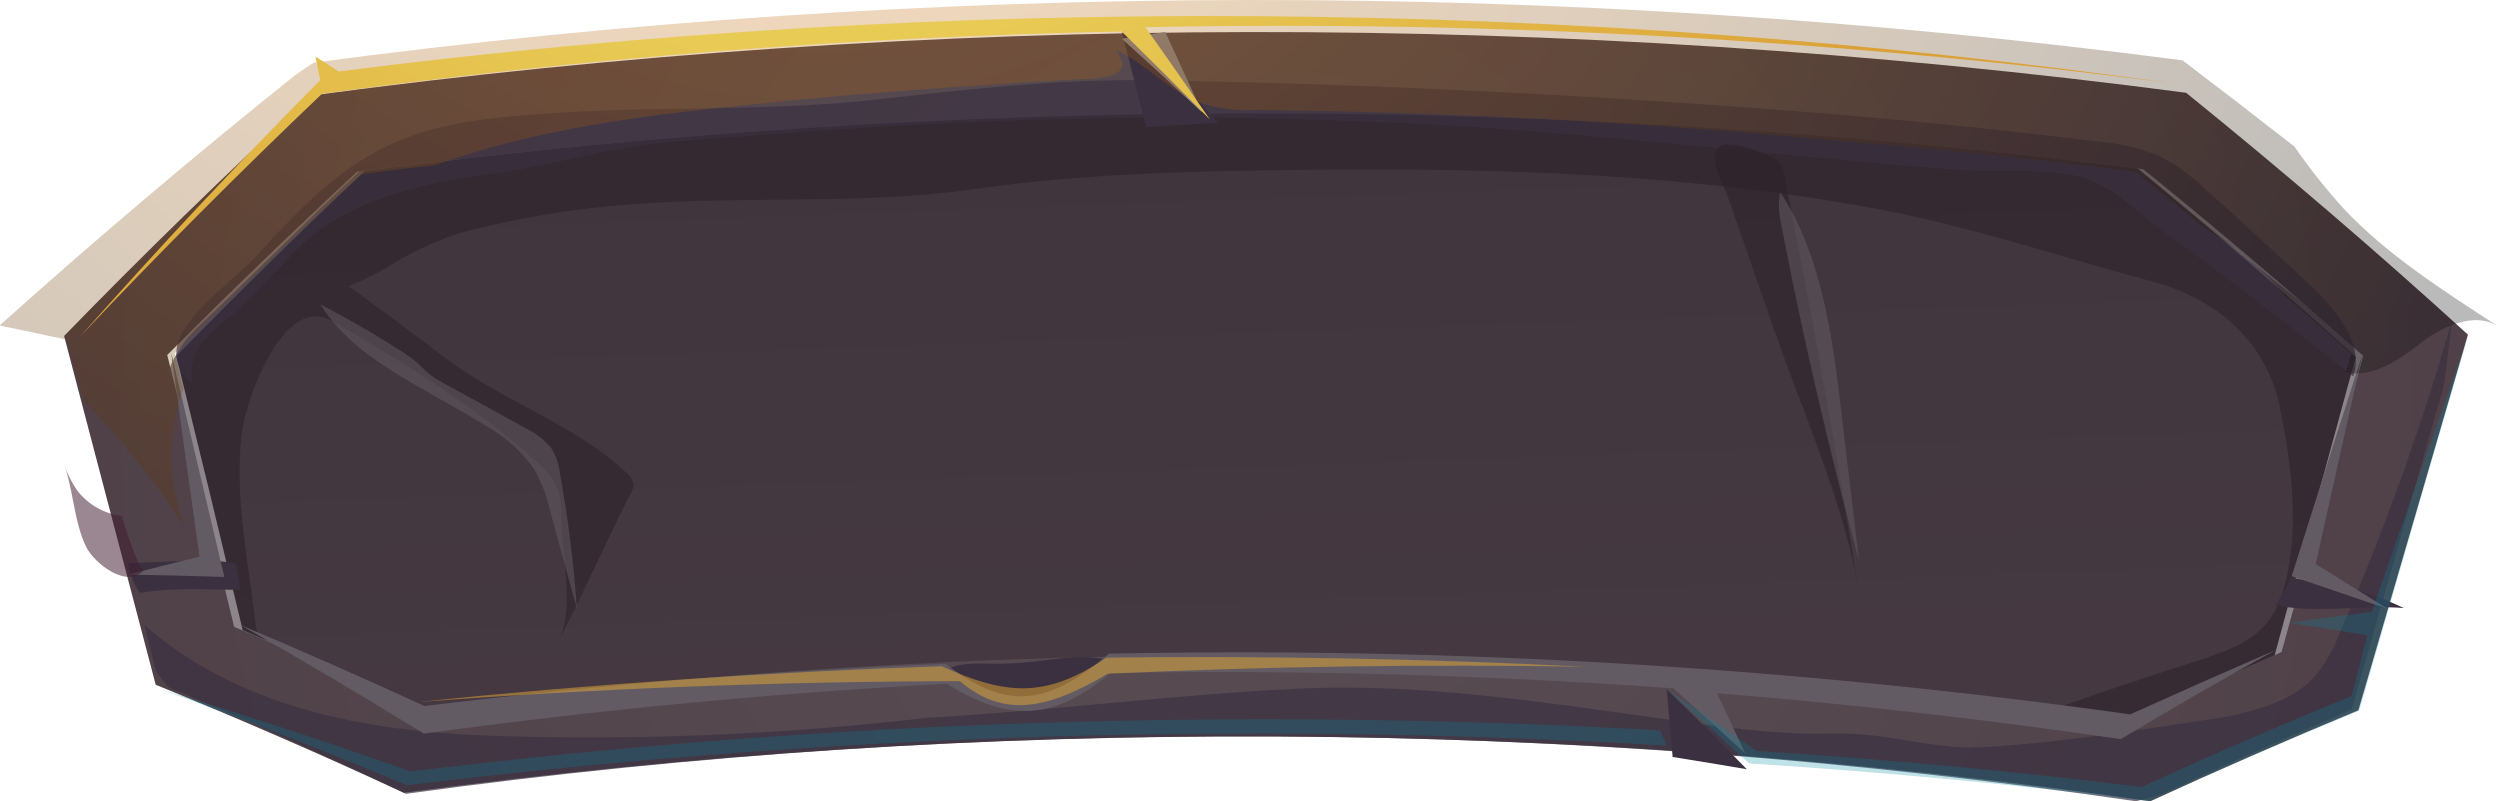 <svg width="156" height="50" viewBox="0 0 156 50" fill="none" xmlns="http://www.w3.org/2000/svg">
<path fill-rule="evenodd" clip-rule="evenodd" d="M26.616 44.471C22.856 42.71 19.033 40.996 15.146 39.331C13.789 33.625 12.407 27.919 11 22.213C14.814 18.314 18.736 14.466 22.768 10.668C59.482 5.828 96.659 5.778 133.386 10.517C138.051 14.361 142.589 18.278 147 22.268C145.303 28.482 143.614 34.698 141.931 40.916C138.886 42.266 135.87 43.627 132.884 45C97.646 39.996 61.901 39.818 26.616 44.471Z" fill="url(#paint0_linear_314_72)"/>
<path opacity="0.54" fill-rule="evenodd" clip-rule="evenodd" d="M24.001 16.775C25.468 15.829 27.05 15.076 28.706 14.536C32.211 13.607 35.794 13.009 39.409 12.749C46.501 12.206 53.872 12.804 60.876 11.794C67.736 10.812 74.74 10.667 81.744 10.599C93.711 10.468 105.794 10.867 117.592 13.127C123.283 14.22 128.709 16.075 134.258 17.552C138.501 18.678 141.465 21.461 142.268 25.453C142.948 28.778 143.383 32.221 142.791 35.539C142.111 39.18 140.649 40.122 136.95 41.29C133.936 42.247 130.953 43.25 128.002 44.299C133.133 45.415 138.461 45.196 143.485 43.66C144.455 43.418 145.354 42.947 146.109 42.286C146.743 41.565 147.196 40.7 147.429 39.764C149.224 34.343 152.603 25.446 146.538 21.021C141.948 17.696 137.746 14.096 133.346 10.468C133.448 10.468 105.549 6.607 77.922 7.033C50.295 6.682 22.403 10.64 22.498 10.619C19.057 13.855 15.753 17.181 12.353 20.403C7.287 25.212 11.673 33.279 13.713 38.596C13.87 39.086 14.099 39.55 14.393 39.971C14.946 40.545 15.62 40.986 16.365 41.262C20.058 42.921 23.941 44.11 27.924 44.801C24.338 43.184 20.701 41.622 17.011 40.115C16.659 40.014 16.346 39.808 16.113 39.524C16.004 39.311 15.944 39.076 15.936 38.837C15.488 34.934 14.624 31.052 15.08 27.095C15.277 25.192 17.602 18.225 20.751 20.046C25.334 22.712 29.876 25.487 33.67 28.977C35.452 30.627 34.887 31.685 35.105 33.835C35.268 35.491 35.69 38.411 34.88 39.943C36.458 36.941 37.791 33.828 39.355 30.791C39.467 30.622 39.53 30.425 39.538 30.221C39.483 29.931 39.32 29.673 39.083 29.5C35.907 26.483 31.467 25.109 27.809 22.347C25.814 20.836 23.799 19.338 21.764 17.854C22.533 17.546 23.28 17.185 24.001 16.775Z" fill="#2B2028"/>
<path fill-rule="evenodd" clip-rule="evenodd" d="M136.413 5.789C97.574 0.678 58.222 0.738 19.399 5.966C14.088 10.868 8.955 15.867 4 20.964C5.905 28.219 7.811 35.474 9.716 42.729C14.986 44.878 20.146 47.125 25.197 49.469C61.37 44.612 98.047 44.791 134.17 50C138.433 48.041 142.763 46.148 147.162 44.321C149.441 36.499 151.721 28.686 154 20.882C148.352 15.735 142.49 10.704 136.413 5.789ZM142.369 40.688C139.292 42.026 136.249 43.375 133.241 44.736C97.735 39.777 61.72 39.601 26.168 44.212C22.38 42.466 18.528 40.768 14.612 39.117C13.245 33.463 11.852 27.808 10.434 22.154C14.277 18.291 18.229 14.477 22.291 10.713C59.283 5.917 96.742 5.867 133.747 10.564C138.446 14.373 143.019 18.254 147.463 22.208C145.763 28.366 144.065 34.526 142.369 40.688Z" fill="url(#paint1_radial_314_72)"/>
<path opacity="0.69" fill-rule="evenodd" clip-rule="evenodd" d="M25.061 8.716C21.242 10.254 18.622 13.115 16.109 15.861C13.821 18.332 8.837 21.233 12.047 24C11.933 23.586 11.915 23.153 11.992 22.731C12.069 22.309 12.241 21.91 12.494 21.562C13.092 20.794 13.799 20.116 14.593 19.548C16.746 17.815 18.087 15.519 20.429 14.008C23.172 12.222 26.699 11.396 30.024 10.952C34.242 10.388 38.149 9.119 42.334 8.804C47.92 8.387 53.506 7.931 59.099 7.682C70.03 7.156 80.982 7.234 91.904 7.917C102.061 8.589 112.143 9.838 122.306 10.603C124.608 10.771 127.892 10.422 130.059 11.093C131.806 11.624 133.445 13.289 134.833 14.31C138.94 17.291 142.942 20.351 146.838 23.49C147.576 21.368 145.66 19.199 143.845 17.506C141.814 15.604 139.757 13.721 137.677 11.859C136.805 10.998 135.805 10.275 134.711 9.717C133.412 9.207 132.042 8.897 130.648 8.797C124.374 8.031 118.097 7.405 111.818 6.917C98.432 5.876 85.35 5.245 71.923 5.01C65.829 4.909 59.945 5.627 53.987 6.285C47.52 6.957 40.607 6.608 34.066 7.091C31.033 7.306 27.884 7.555 25.061 8.716Z" fill="#3B3040"/>
<path opacity="0.69" fill-rule="evenodd" clip-rule="evenodd" d="M9.735 41.892C9.987 42.233 10.245 42.587 10.518 42.886C15.563 45.002 20.503 47.219 25.335 49.535C61.166 44.596 97.494 44.753 133.282 50C133.847 49.854 134.412 49.701 134.977 49.528C138.834 47.721 142.757 45.97 146.745 44.275C148.651 37.559 150.563 30.843 152.483 24.127C152.68 22.737 152.857 21.348 153 20C151.091 26.668 148.744 33.197 145.976 39.544C145.611 40.527 145.084 41.438 144.417 42.239C143.056 43.74 140.844 44.324 138.782 44.755C133.67 45.512 128.797 46.339 123.679 46.623C120.629 46.797 117.703 45.685 114.511 45.776C110.767 45.88 107.024 45.31 103.348 44.796C95.862 43.761 88.429 42.608 80.888 42.976C73.224 43.344 65.492 44.365 57.855 44.789C48.82 45.845 39.72 46.219 30.63 45.908C22.463 45.623 14.874 44.081 9 39.002L9.735 41.892Z" fill="#3B3040"/>
<path fill-rule="evenodd" clip-rule="evenodd" d="M104.373 47.236C104.252 45.807 104.128 44.395 104 43C105.691 44.652 107.357 46.319 109 48C107.466 47.738 105.923 47.483 104.373 47.236Z" fill="url(#paint2_linear_314_72)"/>
<path fill-rule="evenodd" clip-rule="evenodd" d="M14.738 35.285L15 36.803C12.815 36.803 10.87 36.624 8.728 37C8.336 36.433 8.088 35.802 8 35.149C8.881 35.118 14.68 34.76 14.767 35.279L14.738 35.285Z" fill="url(#paint3_linear_314_72)"/>
<path fill-rule="evenodd" clip-rule="evenodd" d="M60.392 42.788C61.042 43.208 61.75 43.531 62.494 43.747C65.545 44.621 67.204 43.099 69 41.156C67.282 40.755 65.48 41.241 63.756 41.351C63.255 41.383 62.754 41.415 62.253 41.415C61.147 41.415 59.956 41.286 59 41.804C59.438 42.168 59.903 42.497 60.392 42.788Z" fill="url(#paint4_linear_314_72)"/>
<path fill-rule="evenodd" clip-rule="evenodd" d="M71.53 8C71.031 5.996 70.521 3.996 70 2C72.2 3.659 74.213 5.557 76 7.659C74.412 7.749 72.824 7.848 71.236 7.955L71.53 8Z" fill="url(#paint5_linear_314_72)"/>
<path opacity="0.54" fill-rule="evenodd" clip-rule="evenodd" d="M116 37C114.62 28.333 113.076 19.674 111.368 11.025C111.329 10.653 111.173 10.307 110.927 10.042C110.467 9.622 107.995 8.707 107.394 9.093C106.423 9.705 107.516 11.404 107.809 12.257C108.761 15.008 109.726 17.76 110.684 20.511C112.512 25.815 115.131 31.497 116 37Z" fill="#2B2028"/>
<path fill-rule="evenodd" clip-rule="evenodd" d="M15 39C18.888 40.634 22.717 42.319 26.487 44.056C37.322 42.733 48.162 41.856 59.005 41.424C62.676 44.266 65.232 44.171 69.201 40.789C90.511 40.351 111.821 41.618 132.926 44.576C135.916 43.226 138.941 41.887 142 40.559C138.733 42.36 135.511 44.214 132.334 46.122C123.946 44.894 115.547 43.937 107.137 43.253C107.73 44.504 108.315 45.753 108.891 47C107.418 45.65 105.927 44.3 104.418 42.949C92.727 42.112 81.022 41.793 69.303 41.991C65.701 44.988 62.989 45.076 59.073 42.666C48.171 43.255 37.295 44.293 26.447 45.778C22.699 43.465 18.884 41.205 15 39Z" fill="#625B63"/>
<path fill-rule="evenodd" clip-rule="evenodd" d="M10.68 22C11.791 26.664 12.898 31.331 14 36C12.007 35.939 10.007 35.889 8 35.852C9.477 35.47 10.96 35.098 12.45 34.735C11.847 30.495 11.257 26.25 10.68 22Z" fill="#625B63"/>
<path fill-rule="evenodd" clip-rule="evenodd" d="M150 37.942C147.504 37.731 144.341 38.304 142 37.753C142.07 37.608 143.101 36.084 142.868 36C143.985 36.284 145.194 36.378 146.295 36.623C147.603 36.947 148.848 37.391 150 37.942Z" fill="url(#paint6_linear_314_72)"/>
<path fill-rule="evenodd" clip-rule="evenodd" d="M147.447 22C145.947 26.649 144.465 31.3 143 35.953C145.003 36.635 146.99 37.318 149 38C147.5 37.058 146 36.124 144.5 35.196C145.475 30.797 146.457 26.399 147.447 22Z" fill="#625B63"/>
<path fill-rule="evenodd" clip-rule="evenodd" d="M70 2.412C71.685 3.934 73.352 5.463 75 7C74.246 5.331 73.484 3.665 72.713 2L70 2.412Z" fill="#87848B"/>
<path style="mix-blend-mode:screen" opacity="0.27" fill-rule="evenodd" clip-rule="evenodd" d="M156 20.442C152.522 18.175 148.942 15.908 146.212 12.982C145.116 11.771 144.102 10.49 143.175 9.148C140.88 7.354 138.552 5.56 136.193 3.767C97.486 -1.302 58.27 -1.255 19.576 3.908C19.277 4.089 18.897 4.359 18.428 4.681C12.089 9.753 5.946 14.955 0 20.287L0.048 20.327C1.406 20.61 2.765 20.892 4.123 21.188L5.224 24.982C7.61 27.436 9.74 30.122 11.582 33C10.456 30.2 10.407 27.088 11.446 24.256C11.262 23.522 11.079 22.782 10.902 22.049C14.674 18.269 18.553 14.543 22.538 10.87C24.087 10.668 25.633 10.477 27.177 10.298C33.352 8.065 40.206 7.184 46.876 6.518C51.237 6.06 55.611 5.704 59.986 5.401C62.227 5.24 64.476 5.098 66.717 4.977C68.151 4.897 71.085 5.038 69.638 3.121C71.479 3.955 72.743 5.475 74.543 6.296C75.766 6.747 77.071 6.939 78.374 6.861C90.419 6.995 102.449 7.628 114.463 8.758C120.739 9.278 127.011 9.933 133.279 10.722C134.746 11.906 136.199 13.096 137.639 14.294C139.52 15.4 141.197 16.814 142.598 18.477C143.984 19.67 145.356 20.868 146.714 22.069C146.606 22.453 146.497 22.836 146.395 23.226C147.883 23.596 149.608 22.554 150.824 21.578C152.203 20.448 154.438 19.312 156 20.442Z" fill="url(#paint7_radial_314_72)"/>
<path fill-rule="evenodd" clip-rule="evenodd" d="M19.685 3.526C19.787 4.02 19.882 4.507 19.978 5.001C14.794 10.237 9.802 15.57 5 21C9.852 15.862 14.883 10.812 20.093 5.85C36.642 3.589 53.303 2.293 69.996 1.968C71.853 3.791 73.688 5.622 75.504 7.463C74.174 5.534 72.831 3.612 71.474 1.697C93.039 1.266 114.606 2.457 136 5.258C97.906 -0.138 59.284 -0.407 21.121 4.458L19.685 3.526Z" fill="url(#paint8_radial_314_72)"/>
<path opacity="0.54" fill-rule="evenodd" clip-rule="evenodd" d="M20 19C21.859 19.966 23.642 21.004 25.347 22.115C26.407 22.799 26.435 23.243 27.557 23.844C29.3 24.787 31.029 25.736 32.744 26.693C33.377 26.991 33.938 27.417 34.389 27.943C34.696 28.441 34.886 28.998 34.947 29.576C35.455 32.363 35.806 35.175 36 38L34.306 31.803C34.105 30.917 33.776 30.064 33.33 29.269C32.531 28.14 31.48 27.205 30.255 26.536C26.637 24.261 22.105 22.457 20 19Z" fill="#625B63"/>
<path opacity="0.54" fill-rule="evenodd" clip-rule="evenodd" d="M111.316 14.858C112.628 21.622 114.21 28.343 116 35C115.764 32.934 115.521 30.861 115.264 28.796C114.571 23.404 114.251 16.86 111.101 12C110.844 12.849 111.136 13.946 111.316 14.858Z" fill="#625B63"/>
<path opacity="0.54" fill-rule="evenodd" clip-rule="evenodd" d="M26 43.813C36.918 42.688 47.84 41.941 58.767 41.574C62.699 43.36 65.253 43.629 69.041 41.034C79.032 40.915 89.018 41.107 99 41.608C89.018 41.436 79.059 41.58 69.123 42.039C64.952 44.531 62.411 44.606 59.89 42.504C48.639 42.523 37.343 42.959 26 43.813Z" fill="#DBA137"/>
<path opacity="0.25" d="M25.383 49C51.428 45.815 77.768 44.985 104 46.524L103.586 45.573C77.564 44.11 51.444 44.97 25.613 48.14C20.518 46.336 15.313 44.623 10 43C15.245 44.897 20.373 46.897 25.383 49Z" fill="#008AA5"/>
<path opacity="0.25" d="M104 43.016C105.736 44.545 107.452 46.086 109.147 47.638C117.472 48.166 125.796 48.953 134.12 50C138.415 48.051 142.779 46.167 147.213 44.349C149.468 36.561 151.731 28.779 154 21C151.979 26.721 149.98 32.447 148.005 38.177C146.282 38.393 144.564 38.619 142.851 38.853C144.477 39.106 146.101 39.37 147.722 39.645C147.392 40.911 147.068 42.176 146.737 43.442C142.286 45.247 137.921 47.137 133.644 49.113C125.633 48.121 117.621 47.37 109.609 46.86C107.753 45.565 105.883 44.283 104 43.016Z" fill="#008AA5"/>
<path opacity="0.53" d="M5.392 34.154C5.912 35.184 7.993 36.793 9 35.546C8.743 35.86 7.649 32.454 7.601 32.197C6.507 32.065 5.507 31.495 4.818 30.609C4.478 30.112 4.203 29.571 4 29C4.554 30.421 4.615 32.608 5.392 34.154Z" fill="#411E2F"/>
<defs>
<linearGradient id="paint0_linear_314_72" x1="78.22" y1="-0.121" x2="80.031" y2="49.995" gradientUnits="userSpaceOnUse">
<stop stop-color="#3F343C"/>
<stop offset="1" stop-color="#463942"/>
</linearGradient>
<radialGradient id="paint1_radial_314_72" cx="0" cy="0" r="1" gradientUnits="userSpaceOnUse" gradientTransform="translate(79.017 26.004) scale(74.402 74.009)">
<stop stop-color="#594E54"/>
<stop offset="1" stop-color="#504148"/>
</radialGradient>
<linearGradient id="paint2_linear_314_72" x1="1559.45" y1="891.9" x2="1587.65" y2="1021.6" gradientUnits="userSpaceOnUse">
<stop stop-color="#3B3040"/>
<stop offset="1" stop-color="#2B2028"/>
</linearGradient>
<linearGradient id="paint3_linear_314_72" x1="1088.8" y1="374.26" x2="1090.64" y2="403.909" gradientUnits="userSpaceOnUse">
<stop stop-color="#3B3040"/>
<stop offset="1" stop-color="#2B2028"/>
</linearGradient>
<linearGradient id="paint4_linear_314_72" x1="2377.7" y1="572.72" x2="2381" y2="623.428" gradientUnits="userSpaceOnUse">
<stop stop-color="#3B3040"/>
<stop offset="1" stop-color="#2B2028"/>
</linearGradient>
<linearGradient id="paint5_linear_314_72" x1="1528.3" y1="698.48" x2="1569.94" y2="889.94" gradientUnits="userSpaceOnUse">
<stop stop-color="#3B3040"/>
<stop offset="1" stop-color="#2B2028"/>
</linearGradient>
<linearGradient id="paint6_linear_314_72" x1="2955.68" y1="376.6" x2="2957.51" y2="410.364" gradientUnits="userSpaceOnUse">
<stop stop-color="#3B3040"/>
<stop offset="1" stop-color="#2B2028"/>
</linearGradient>
<radialGradient id="paint7_radial_314_72" cx="0" cy="0" r="1" gradientUnits="userSpaceOnUse" gradientTransform="translate(50.85 -33.922) scale(124.795 123.579)">
<stop stop-color="#FF8D0A"/>
<stop offset="0.09" stop-color="#ED8309"/>
<stop offset="0.28" stop-color="#BE6907"/>
<stop offset="0.55" stop-color="#734005"/>
<stop offset="0.88" stop-color="#0C0700"/>
<stop offset="0.92"/>
</radialGradient>
<radialGradient id="paint8_radial_314_72" cx="0" cy="0" r="1" gradientUnits="userSpaceOnUse" gradientTransform="translate(50.757 -34.232) scale(76.883 78.556)">
<stop stop-color="#F4F270"/>
<stop offset="0.97" stop-color="#DBA137"/>
</radialGradient>
</defs>
</svg>
